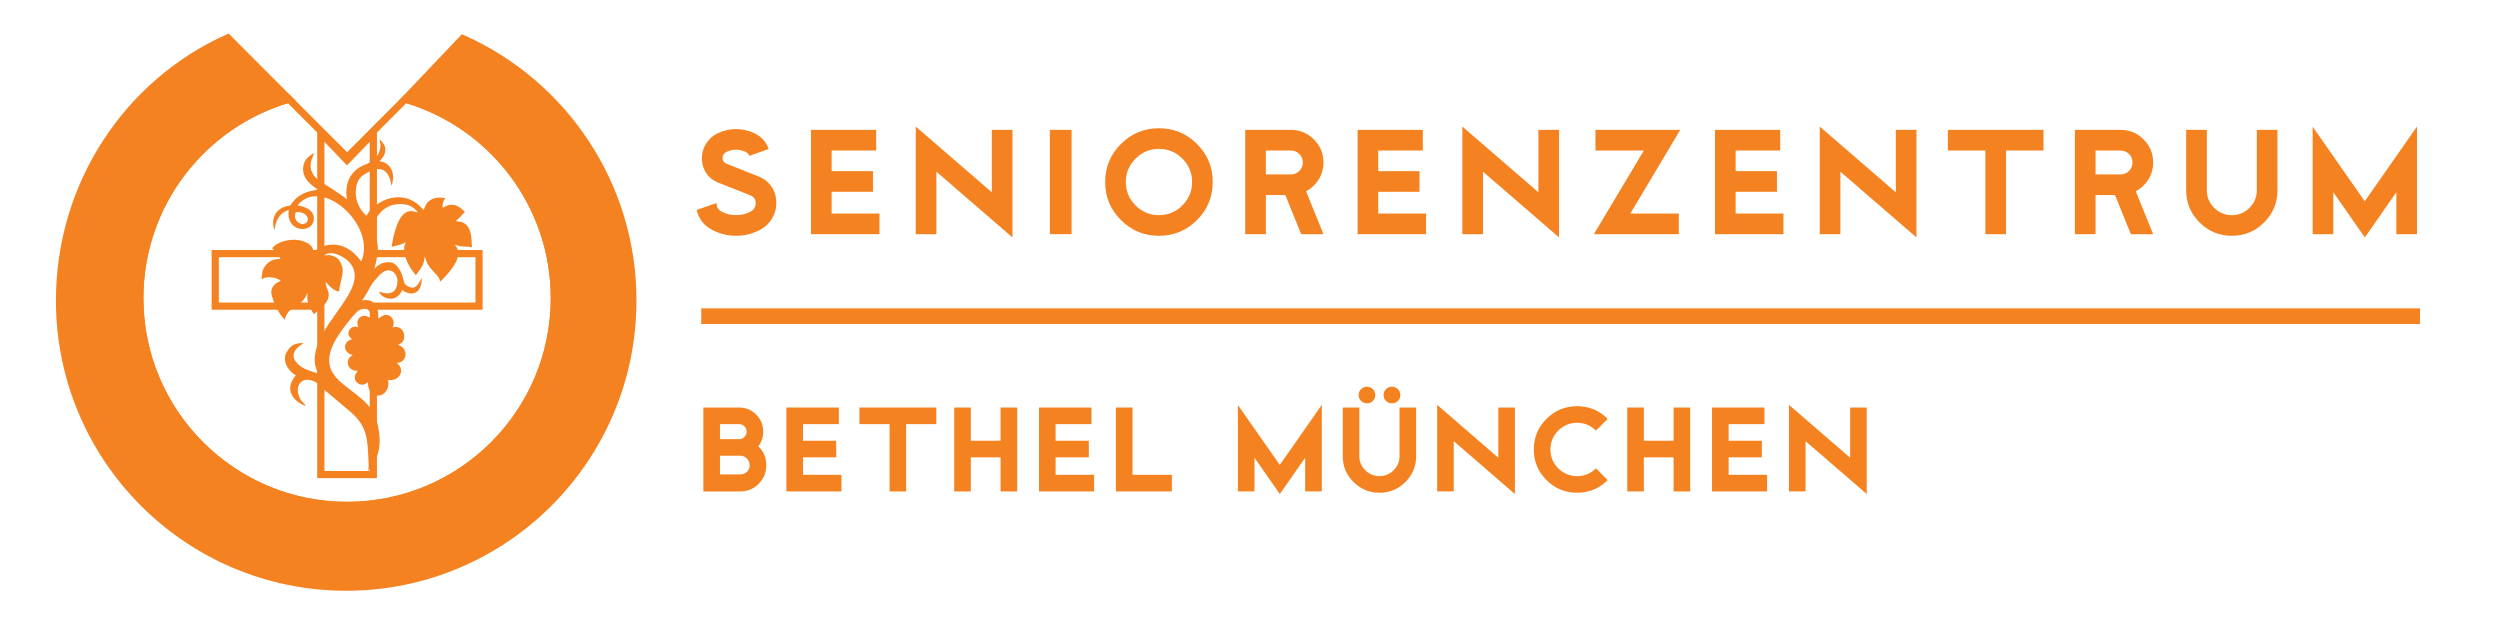 <?xml version="1.0" encoding="UTF-8"?>
<svg id="SZ_Bethel_München" data-name="SZ Bethel München" xmlns="http://www.w3.org/2000/svg" viewBox="0 0 2267.72 566.93">
  <defs>
    <style>
      .cls-1, .cls-2 {
        fill: #f58220;
      }

      .cls-2, .cls-3 {
        stroke: #f58220;
        stroke-miterlimit: 10;
        stroke-width: 6.53px;
      }

      .cls-3 {
        fill: none;
      }
    </style>
  </defs>
  <g>
    <path class="cls-1" d="M695.1,422.06c0,6.5-2.29,12.08-6.86,16.73-4.57,4.65-10.08,6.98-16.53,6.98h-33.7v-76.11h32.51c6.03,0,11.17,2.14,15.42,6.42,4.25,4.28,6.38,9.44,6.38,15.46,0,4.97-1.48,9.41-4.44,13.32,4.81,4.6,7.22,10.33,7.22,17.21ZM677.26,391.54c0-1.85-.66-3.45-1.98-4.8-1.32-1.35-2.91-2.02-4.76-2.02h-17.44v13.64h17.44c1.85,0,3.44-.67,4.76-2.02,1.32-1.35,1.98-2.95,1.98-4.8ZM680.04,422.06c0-2.33-.82-4.35-2.46-6.07-1.64-1.72-3.59-2.58-5.87-2.58h-18.63v16.89h18.63c2.33,0,4.29-.8,5.91-2.42s2.42-3.55,2.42-5.83Z"/>
    <path class="cls-1" d="M763.28,445.77h-49.95v-76.11h47.57v15.06h-32.51v15.06h30.13v15.06h-30.13v15.86h34.89v15.06Z"/>
    <path class="cls-1" d="M849.31,384.72h-27.35v61.05h-15.06v-61.05h-27.35v-15.06h69.77v15.06Z"/>
    <path class="cls-1" d="M922.65,445.77h-15.06v-30.92h-26.96v30.92h-15.06v-76.11h15.06v30.13h26.96v-30.13h15.06v76.11Z"/>
    <path class="cls-1" d="M992.42,445.77h-49.95v-76.11h47.57v15.06h-32.51v15.06h30.13v15.06h-30.13v15.86h34.89v15.06Z"/>
    <path class="cls-1" d="M1062.98,445.77h-50.74v-76.11h15.06v61.05h35.68v15.06Z"/>
    <path class="cls-1" d="M1198.96,445.77h-15.06v-30.6l-22.99,32.98-22.99-32.98v30.6h-15.06v-78.41l38.01,54.38,38.11-54.52v78.55Z"/>
    <path class="cls-1" d="M1284.58,413.66c0,9.2-3.25,17.05-9.75,23.55-6.5,6.5-14.35,9.75-23.55,9.75s-17.05-3.25-23.55-9.75-9.75-14.35-9.75-23.55v-44h15.06v44c0,5.02,1.78,9.32,5.35,12.88s7.86,5.35,12.88,5.35,9.32-1.78,12.88-5.35,5.35-7.86,5.35-12.88v-44h15.06v44ZM1247.48,358.32c0,2.11-.73,3.9-2.18,5.35-1.45,1.46-3.24,2.18-5.35,2.18s-3.83-.73-5.31-2.18c-1.48-1.45-2.22-3.24-2.22-5.35s.74-3.83,2.22-5.31c1.48-1.48,3.25-2.22,5.31-2.22s3.9.74,5.35,2.22c1.45,1.48,2.18,3.25,2.18,5.31ZM1270.23,358.32c0,2.11-.74,3.9-2.23,5.35-1.49,1.46-3.29,2.18-5.42,2.18s-3.85-.73-5.34-2.18c-1.49-1.45-2.23-3.24-2.23-5.35s.74-3.83,2.23-5.31c1.49-1.48,3.27-2.22,5.34-2.22s3.93.74,5.42,2.22c1.49,1.48,2.23,3.25,2.23,5.31Z"/>
    <path class="cls-1" d="M1374.17,448.15l-55.5-47.97v45.59h-15.06v-78.52l55.5,47.97v-45.56h15.06v78.49Z"/>
    <path class="cls-1" d="M1458.3,435.46c-7.66,7.67-16.92,11.5-27.75,11.5s-20.09-3.83-27.75-11.5c-7.67-7.66-11.5-16.91-11.5-27.75s3.83-20.08,11.5-27.75,16.91-11.5,27.75-11.5,20.09,3.83,27.75,11.5l-10.62,10.62c-4.76-4.7-10.47-7.06-17.13-7.06s-12.36,2.37-17.09,7.1c-4.73,4.73-7.1,10.43-7.1,17.09s2.37,12.36,7.1,17.09,10.43,7.1,17.09,7.1,12.37-2.35,17.13-7.06l10.62,10.62Z"/>
    <path class="cls-1" d="M1533.14,445.77h-15.06v-30.92h-26.96v30.92h-15.06v-76.11h15.06v30.13h26.96v-30.13h15.06v76.11Z"/>
    <path class="cls-1" d="M1602.91,445.77h-49.95v-76.11h47.57v15.06h-32.51v15.06h30.13v15.06h-30.13v15.86h34.89v15.06Z"/>
    <path class="cls-1" d="M1693.3,448.15l-55.5-47.97v45.59h-15.06v-78.52l55.5,47.97v-45.56h15.06v78.49Z"/>
  </g>
  <rect id="linie" class="cls-1" x="636.1" y="279.72" width="1559.06" height="14.17"/>
  <g>
    <path class="cls-1" d="M704.2,184.13c0,5.32-1.41,10.2-4.24,14.64-2.83,4.44-6.57,7.8-11.24,10.1-6.7,3.35-13.7,5.03-21,5.03s-14.39-1.68-21.09-5.03c-7.82-3.88-12.72-10.02-14.69-18.43l18.04-6.31c0,3.68,1.61,6.34,4.83,7.98,4.07,2.04,8.38,3.06,12.91,3.06s8.74-1.02,12.81-3.06c3.29-1.64,4.93-4.3,4.93-7.99,0-3.35-1.68-5.69-5.03-7l-29.6-11.75c-4.33-1.78-7.77-4.6-10.33-8.49-2.56-3.88-3.84-8.29-3.84-13.23s1.3-9.43,3.89-13.47c2.6-4.05,6.03-7.12,10.3-9.23,5.32-2.57,10.94-3.85,16.86-3.85s11.43,1.28,16.76,3.84c6.24,3.02,10.51,7.75,12.81,14.19l-17.64,6.31c-.59-1.64-1.68-2.86-3.25-3.65-2.76-1.31-5.65-1.97-8.67-1.97s-6.01.66-8.77,1.97c-2.37,1.18-3.55,3.12-3.55,5.82,0,2.23,1.18,3.84,3.55,4.83l29.77,11.93c4.73,1.91,8.49,4.98,11.29,9.22,2.79,4.24,4.19,9.09,4.19,14.54Z"/>
    <path class="cls-1" d="M797.74,212.43h-62.1v-94.63h59.14v18.73h-40.41v18.73h37.46v18.73h-37.46v19.71h43.37v18.73Z"/>
    <path class="cls-1" d="M918.39,215.38l-69-59.64v56.68h-18.73v-97.62l69,59.64v-56.64h18.73v97.59Z"/>
    <path class="cls-1" d="M972.02,212.43h-19.71v-94.63h19.71v94.63Z"/>
    <path class="cls-1" d="M1100.06,165.11c0,13.47-4.77,24.97-14.29,34.5s-21.03,14.29-34.5,14.29-24.97-4.76-34.5-14.29c-9.53-9.53-14.29-21.03-14.29-34.5s4.76-24.97,14.29-34.5,21.03-14.29,34.5-14.29,24.97,4.77,34.5,14.29c9.53,9.53,14.29,21.03,14.29,34.5ZM1081.33,165.11c0-8.28-2.94-15.36-8.82-21.24-5.88-5.88-12.96-8.82-21.24-8.82s-15.36,2.94-21.24,8.82c-5.88,5.88-8.82,12.96-8.82,21.24s2.94,15.36,8.82,21.24c5.88,5.88,12.96,8.82,21.24,8.82s15.36-2.94,21.24-8.82c5.88-5.88,8.82-12.96,8.82-21.24Z"/>
    <path class="cls-1" d="M1200.5,212.43h-20.21l-14.37-35.49h-17.66v35.49h-18.73v-94.63h41.4c8.15,0,15.11,2.89,20.9,8.67,5.78,5.78,8.67,12.75,8.67,20.9,0,5.59-1.43,10.71-4.29,15.38-2.86,4.67-6.69,8.25-11.48,10.74l15.77,38.94ZM1181.77,147.37c0-3.02-1.05-5.58-3.15-7.69-2.1-2.1-4.67-3.15-7.69-3.15h-22.67v21.69h22.67c3.02,0,5.58-1.05,7.69-3.15,2.1-2.1,3.15-4.67,3.15-7.69Z"/>
    <path class="cls-1" d="M1293.55,212.43h-62.1v-94.63h59.14v18.73h-40.41v18.73h37.46v18.73h-37.46v19.71h43.37v18.73Z"/>
    <path class="cls-1" d="M1414.2,215.38l-69-59.64v56.68h-18.73v-97.62l69,59.64v-56.64h18.73v97.59Z"/>
    <path class="cls-1" d="M1524.11,117.8l-45.25,75.9h43.96v18.73h-77.05l45.36-75.9h-43.92v-18.73h76.89Z"/>
    <path class="cls-1" d="M1617.75,212.43h-62.1v-94.63h59.14v18.73h-40.41v18.73h37.46v18.73h-37.46v19.71h43.37v18.73Z"/>
    <path class="cls-1" d="M1738.4,215.38l-69-59.64v56.68h-18.73v-97.62l69,59.64v-56.64h18.73v97.59Z"/>
    <path class="cls-1" d="M1853.64,136.53h-34.01v75.9h-18.73v-75.9h-34.01v-18.73h86.74v18.73Z"/>
    <path class="cls-1" d="M1953.09,212.43h-20.21l-14.37-35.49h-17.66v35.49h-18.73v-94.63h41.4c8.15,0,15.11,2.89,20.9,8.67,5.78,5.78,8.67,12.75,8.67,20.9,0,5.59-1.43,10.71-4.29,15.38-2.86,4.67-6.69,8.25-11.48,10.74l15.77,38.94ZM1934.36,147.37c0-3.02-1.05-5.58-3.15-7.69-2.1-2.1-4.67-3.15-7.69-3.15h-22.67v21.69h22.67c3.02,0,5.58-1.05,7.69-3.15,2.1-2.1,3.15-4.67,3.15-7.69Z"/>
    <path class="cls-1" d="M2065.86,172.5c0,11.43-4.04,21.19-12.12,29.28-8.08,8.08-17.84,12.12-29.28,12.12s-21.19-4.04-29.28-12.12c-8.08-8.08-12.12-17.84-12.12-29.28v-54.71h18.73v54.71c0,6.24,2.22,11.58,6.65,16.02,4.44,4.44,9.77,6.65,16.02,6.65s11.58-2.22,16.02-6.65c4.44-4.44,6.65-9.77,6.65-16.02v-54.71h18.73v54.71Z"/>
    <path class="cls-1" d="M2192.42,212.43h-18.73v-38.05l-28.59,41-28.58-41v38.05h-18.73v-97.48l47.25,67.6,47.38-67.78v97.66Z"/>
  </g>
  <g id="Logo">
    <path class="cls-3" d="M338.43,119.07l29.14-29.16c78.16,22.81,135.27,95.01,135.27,180.55,0,103.86-84.18,188.06-188.01,188.06s-188.02-84.19-188.02-188.06c0-85.55,57.1-157.75,135.28-180.55l29.14,29.15,23.62,23.61,23.59-23.6h0Z"/>
    <polygon class="cls-3" points="338.67 120.54 338.66 230.01 434.53 230.01 434.53 277.71 338.65 277.71 338.65 430.43 291 430.43 291 277.71 195.24 277.71 195.24 230.01 291 230.01 291 120.53 314.76 145.32 338.67 120.54 338.67 120.54"/>
    <path class="cls-1" d="M415.63,222.86c4.12,1.45,8.47.24,12.6,1.45-.2-1.8-.23-1.04-.37-3.02,0-18.96-8.11-20.33-14.41-20.66,2.41-2.66,3.28-2.88,4.64-4.56,1.84-2.25,3.67-3.64,3.67-3.64-10.41-11.47-17.36-4.99-20.09-4-.39-2.3-.49-2.57.67-6.07.47-1.41,1.85-2.61,1.85-2.61-17.11-3.15-18.96,8.98-19.85,10.85-11.2-13.24-23.28-12.79-32.49-10.26-10.63,3.73-17.33,11.02-19.41,15.36,0,0-11.09-8.42-9.6-24.07.94-9.91,6.42-12.77,9.5-14.58,20.87-12.33,22.21,9.66,22.83,11.65,4.2-12.69-1.73-21.28-10.91-22.52,3.05-3.14,5.47-6.24,5.25-10.98-.13-2.62-2.04-6.56-5.42-8.67,1.49,4.64,1.33,8.01-.61,12.47-2.27,5.19-6.68,7.62-10.75,9.77-23.91,8.11-17.79,32.27-17.98,32.11-4.98-4.33-16.5-11.24-24.34-16.49-15.4-10.29-5.79-23.93-5.06-25.55-.94.36-12,4.78-10.25,16.94.79,5.48,4.14,10.25,13.2,16.17-8.23,1.66-17.42,2.69-24.87,14.38-19.07,2.68-16.21,19.34-14.33,22.27,1.45-16.03,12.84-18.13,12.8-18-2.64,17.81,15.99,21.14,21.23,12.84,3.33-5.27,2.61-14.55-13.21-17.11,21.19-27.17,72.11,17.99,57.74,50.92-17.67-24.87-39.76-13.36-43.48-7.97.6-8.07-8.87-10.95-14.59-11.64-5.1-.62-16.92.34-22.85,7.63,0,0,6.91,4.63,7.59,9.75-5.75-.36-9.89,1.44-13.54,5.9-3.2,3.89-3.28,8.5-3.56,12.4,0,.05,3.63-2.5,9.27-1.7,6.23.87,8.19,3.17,8.19,3.04-.15.31-5.13,1.64-7.55,6.07-1.54,2.57-1.34,6.17.52,11.05,1.09,2.86,4.76,12.55,10.65,18.27.71-3.39,2.42-6.52,5.09-8.94,2.89-2.42,6.08-3.26,9.21-6.28,2.85-2.75,3.67-3.62,6.32-9.08-.62,7.91.46,8.7,2.63,13.67.99,2.25,2.94,5.56,3.08,5.47,19.18-12.99,12.59-21.5,11.85-23.72-1.25-3.78-.91-3.65-1.16-5.7,0,0,7.3,9.45,12.39,8.72.24-8.46,5.37-16.33,1.89-24.41-1.44-3.39-2.74-5.55-6.17-6.95-2.65-1.08-4.05-2-9.66-1.05,8.62-6.53,21.21,3.9,23.04,5.97,18.46,20.89-19.64,47.03-29.45,77.11-1.23,3.77-2.3,9.01-1.8,14.31.32,3.47,2.88,9.53,2.88,9.53-5.49-1.51-11.5-3.56-14.54-5.59-12.35-8.19-8.07-16.48,1.66-21.85-9.04-.48-12.52,3.01-15.56,8.15-4.37,7.33.96,17.1,8.36,20.98-13.43,15.95,2.99,26.4,9.27,27.78-2.66-3.4-6.52-5.4-7.41-12.95-.84-7.17,4.44-13.9,15.22-9.07,1.06.47,4.09,2.52,5.86,4.59,3.8,4.25,4.36,3.88,8.65,7.66,5.49,4.85,7.23,5.9,18.68,15.84,15.43,13.41,14.68,26.24,15.7,45.16.17,3.35-.2,7.97-.2,7.97,0,0,12.65-11.71,9.81-34.45-3.14-25.17-14.03-29.21-33.07-44.68-21.01-17.08-13.03-34.49,8.16-60.19,5.56-6.5,6.24-6.72,9.33-7.55,6.91-1.85,8.26,3.76,7.95,8.5-1.85-2.08-6.48-3.54-9.27-1.57-2.48,1.75-3.61,4.7-2.49,8.12.14.44.29.72.66,1.3-.26-.12-.89-.43-2.62-.56-3.45-.24-6.4,2.47-6.59,5.93-.12,2.25,1.64,4.28,3.38,5.47-3.22.59-6.27,3.27-6.44,6.69-.2,3.83,3.27,7.13,7.04,7.57-2.14,1.27-4.4,3.61-4.54,6.27-.22,4.24,3.03,7.85,7.26,8.07.27.02,1.62.13,1.87.11-.79,1.17-2.24,2.75-2.58,4.23-1.05,4.57,2.2,8.78,7.74,8.28,1.41-.13,2.93-1.72,4.12-2.29-.49,5.89,2.58,11.41,7.65,12.12,5.29.75,9.84-3.11,10.71-9.31.21-1.54.11-3.49-.19-4.9,5.73,1.21,11.46-2.37,11.73-7.7.14-2.79-1.27-5.94-4.2-7.69,3.35.15,6.2-1.65,7.49-4.27,2.02-4.13.16-9.19-4.15-11.29l-2.03-.69c2.73-.82,4.73-2.75,5.39-4.93,1.5-4.91-1.01-10.52-5.94-11.32-1.71-.28-2.81-.14-4.41.53.82-1.3,1.05-2.2,1.16-3.78.28-4.05-2.95-8.04-7.01-7.71-2.02.16-3.3.55-6.84,3.43-.24-3.93.24-6.87-1.63-10.61-2.45-4.9-6.57-7.45-13.14-5.9,0,0,3.77-5.62,7.09-11.82,1.06-1.8,2.02-3.66,3.76-5.69,5.48-6.45,9.53-11.57,16.09-9.26,3.22,1.84,5.48,5.41,5.16,10.03-1.11,15.72-16.31,8.63-16.54,8.63.44,4.89,14.68,12.51,21.01-1.57.07-.17.54.84,1.84,1.51,13.56,6.99,16.53-8.09,15.53-12.31-.81,1.5-3.73,9.07-8.38,8.83-2.09-.11-6.99-1.76-7.73-5.78-1.73-9.28-6.32-15.5-10.82-17.02-8.42-1.71-13.77,3.44-15.89,5.55,0,0,.69-2.37,1.02-3.8,2.75-11.8,3.06-14.29.21-27.12-1.4-6.23-2.2-9.61-.14-13.62,4.46-8.64,11.64-12.8,17.52-13.63,13.21-2.04,18.45,3.74,20.88,7.22-3.65-.38-17.3-10.15-23.87,31.04,9.15-1.54,13.01-4.17,13.01-4.17-6.61,11.94,9,30.45,9.2,29.96,1.01-2.49,8.17-8.28,7.74-18.04,2.31,8.67,3.4,9.63,10.18,17.02,1.65,1.8,3.34,3.91,3.58,5.35,0,0,.18,1.79.36,1.62,24.12-23.28,15.18-30.87,13.25-33.52,0-.24,1.91.6,3.11.84ZM274.2,193.06c2.94.97,4.89,3,5.06,5.86.14,2.38-3.07,5.54-6.86,3.91-7.16-3.06-4.15-10.41-4.15-10.41,0,0,2.72-.43,5.95.64Z"/>
    <path class="cls-2" d="M419.73,34.93c90.94,40.5,154.34,131.67,154.34,237.64,0,143.63-116.42,260.04-260.04,260.04S54,416.2,54,272.57c0-105.7,62.04-197.59,152.66-238.25l55.45,55.52c-78.18,22.8-135.28,94.99-135.28,180.54,0,103.87,84.18,188.05,188.02,188.05s188.01-84.18,188.01-188.05c0-85.54-57.1-157.74-135.27-180.54l52.14-54.91h0Z"/>
  </g>
</svg>